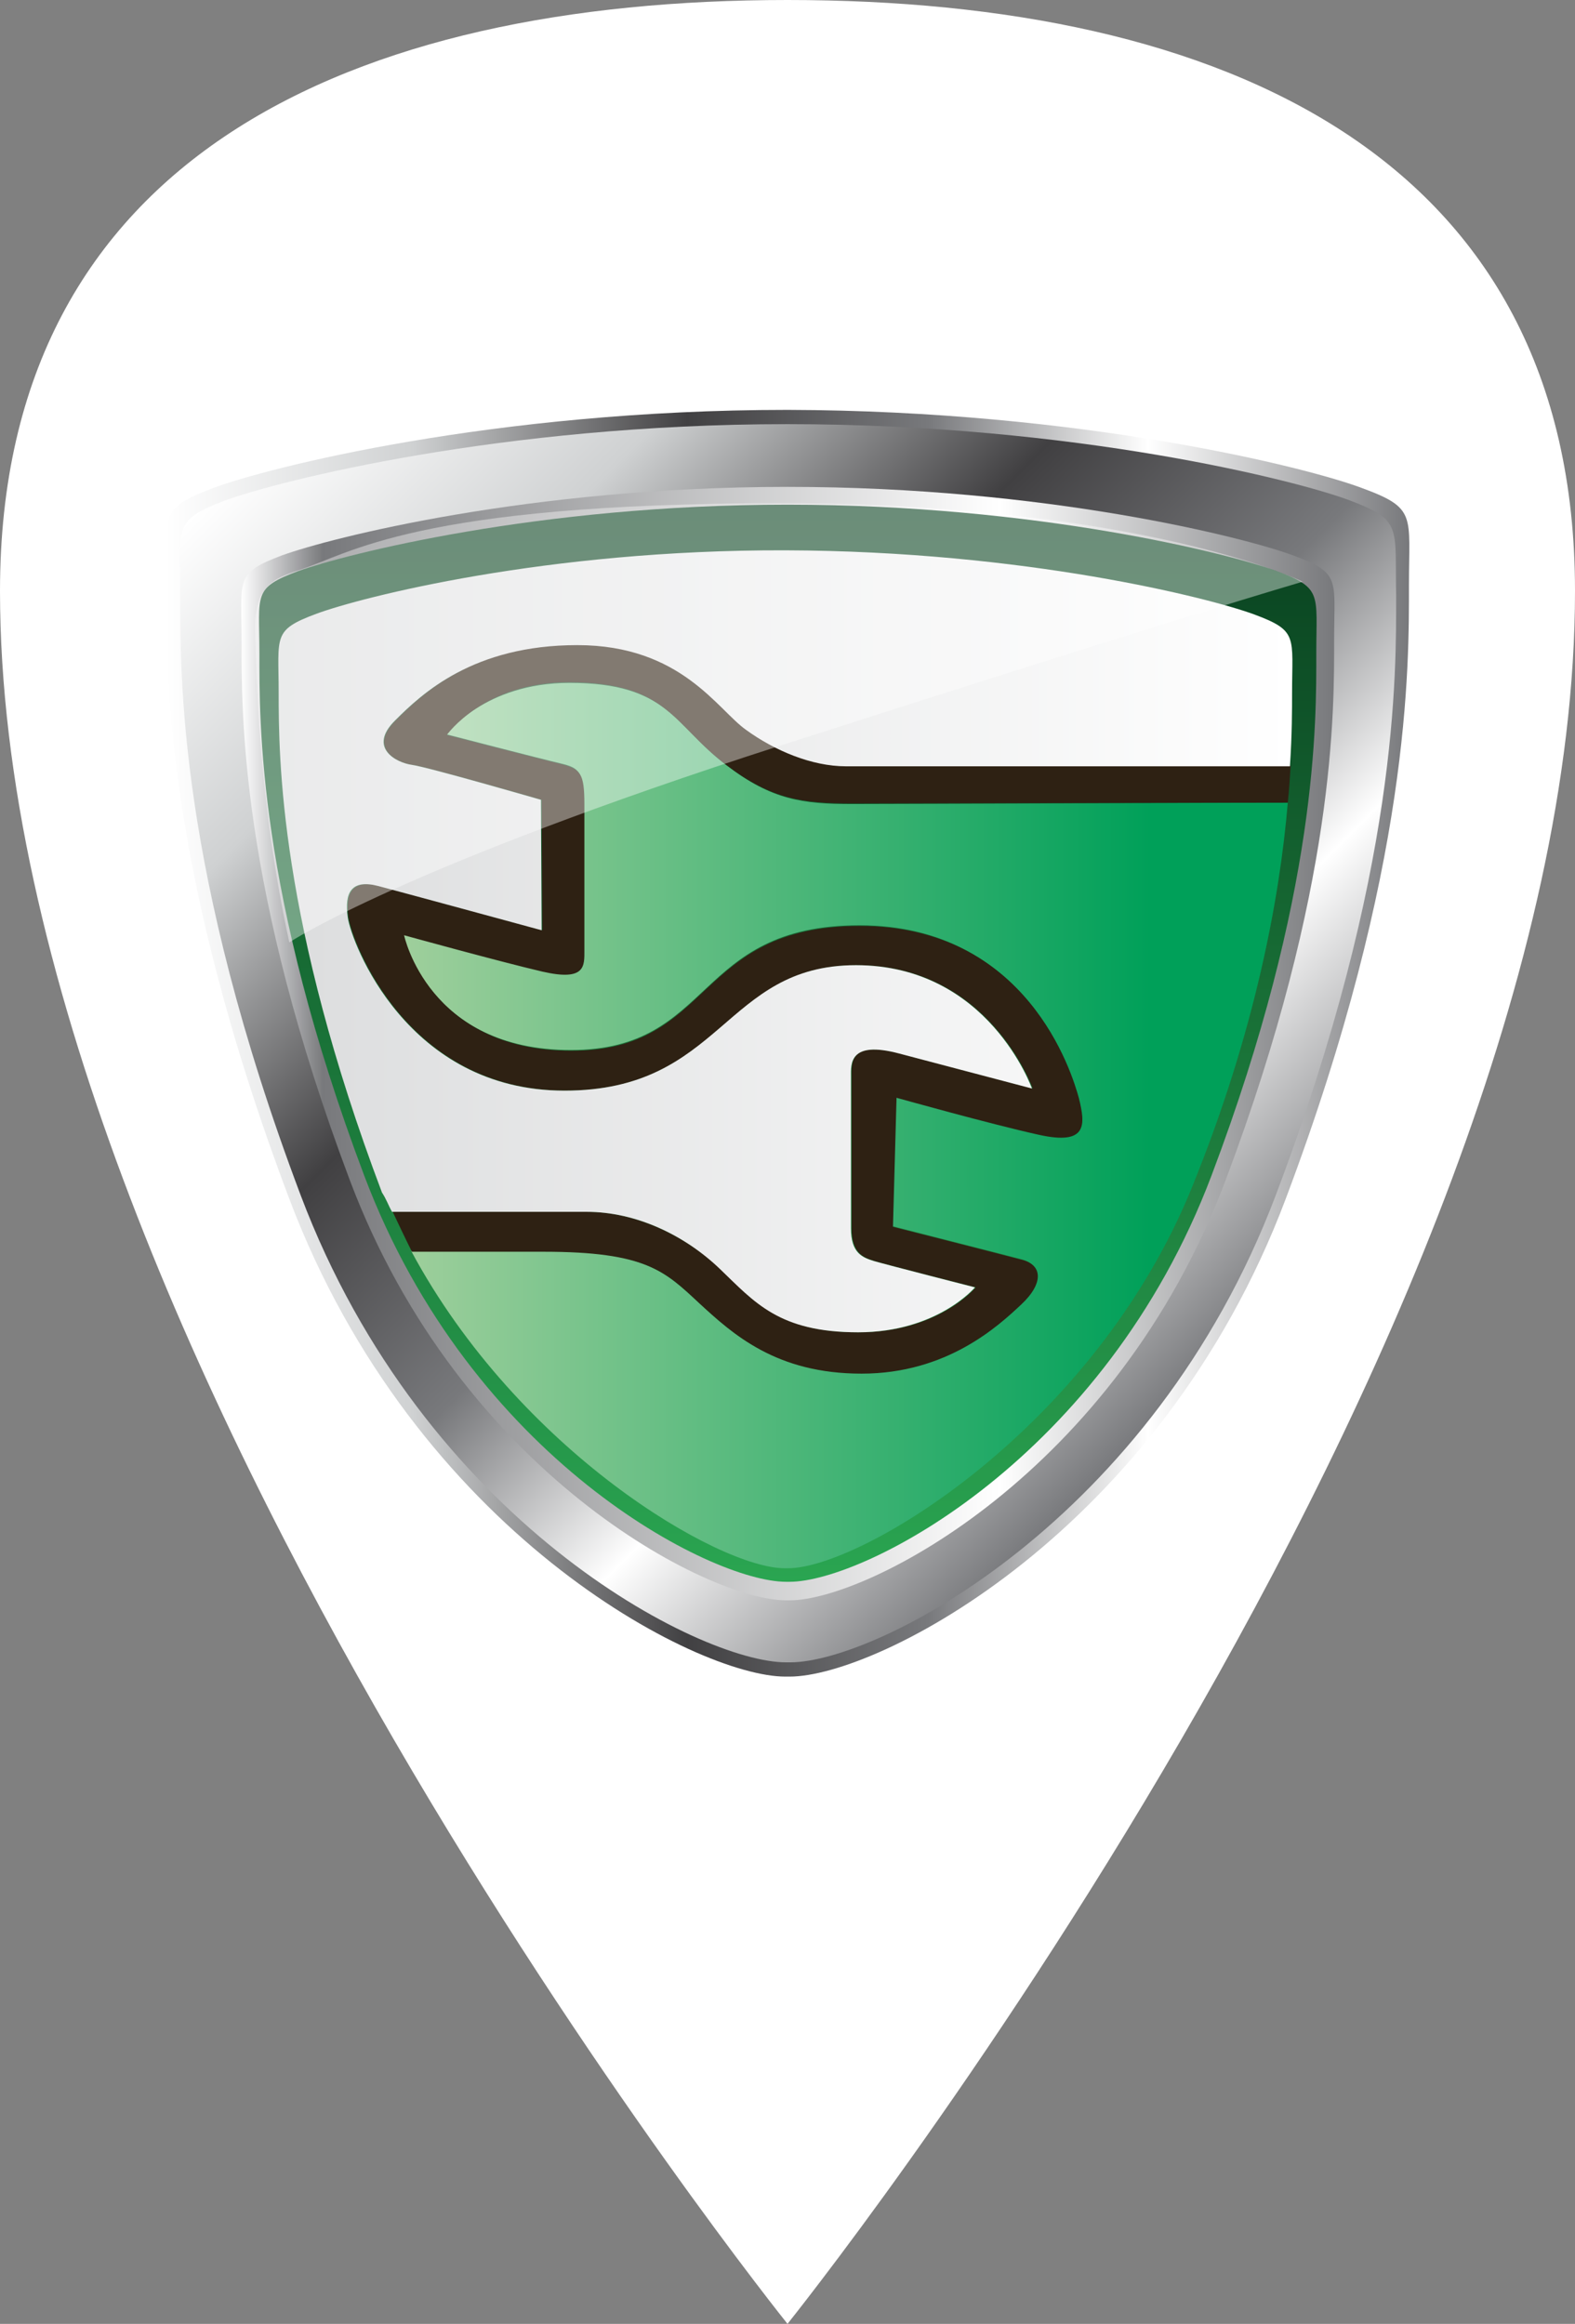 <?xml version="1.0" encoding="utf-8"?>
<!-- Generator: Adobe Illustrator 19.0.0, SVG Export Plug-In . SVG Version: 6.00 Build 0)  -->
<svg version="1.1" id="Layer_1" xmlns="http://www.w3.org/2000/svg" xmlns:xlink="http://www.w3.org/1999/xlink" x="0px" y="0px"
	 viewBox="-187 257.9 221 326" style="enable-background:new -187 257.9 221 326;" xml:space="preserve">
<rect x="-187" y="257.9" width="221" height="326" fill="#808080" stroke="none"/>
<style type="text/css">
	.st0{fill:#FFFFFF;}
	.st1{fill:url(#SVGID_1_);}
	.st2{fill:url(#SVGID_2_);}
	.st3{fill:url(#SVGID_3_);}
	.st4{fill:url(#SVGID_4_);}
	.st5{fill:url(#SVGID_5_);}
	.st6{fill:url(#SVGID_6_);}
	.st7{fill:url(#SVGID_7_);}
	.st8{fill:url(#SVGID_8_);}
	.st9{fill:url(#SVGID_9_);}
	.st10{fill:#2E2113;}
	.st11{fill:url(#SVGID_10_);}
	.st12{opacity:0.4;fill:#FFFFFF;enable-background:new    ;}
</style>
<path class="st0" d="M-76.5,257.9c-61,0-110.5,21.9-110.5,82.9c0,105.5,110.5,243.1,110.5,243.1S34,446.3,34,340.8
	C34,279.8-15.5,257.9-76.5,257.9z"/>
<g>
	
		<linearGradient id="SVGID_1_" gradientUnits="userSpaceOnUse" x1="-76.77" y1="526.278" x2="-76.237" y2="526.278" gradientTransform="matrix(1 0 0 -1 0 841.67)">
		<stop  offset="0" style="stop-color:#FFFFFF"/>
		<stop  offset="0.199" style="stop-color:#CFD1D2"/>
		<stop  offset="0.419" style="stop-color:#414042"/>
		<stop  offset="0.613" style="stop-color:#78797C"/>
		<stop  offset="0.79" style="stop-color:#FFFFFF"/>
		<stop  offset="1" style="stop-color:#78797C"/>
	</linearGradient>
	<path class="st1" d="M-76.8,315.4c0.1,0,0.2,0,0.3,0c0.1,0,0.2,0,0.3,0H-76.8z"/>
	
		<linearGradient id="SVGID_2_" gradientUnits="userSpaceOnUse" x1="-163.75" y1="437.437" x2="10.75" y2="437.437" gradientTransform="matrix(1 0 0 -1 0 841.67)">
		<stop  offset="0" style="stop-color:#FFFFFF"/>
		<stop  offset="0.199" style="stop-color:#CFD1D2"/>
		<stop  offset="0.419" style="stop-color:#414042"/>
		<stop  offset="0.613" style="stop-color:#78797C"/>
		<stop  offset="0.79" style="stop-color:#FFFFFF"/>
		<stop  offset="1" style="stop-color:#78797C"/>
	</linearGradient>
	<path class="st2" d="M4.2,326.4c-7.6-2.9-39.4-10.9-80.7-11c-41.2,0-73,8.1-80.7,11c-7.6,2.9-6.5,3.8-6.5,13.5
		c0,11.3-0.4,39.4,17.3,86.2s57.2,67,69.6,67h0.6c12.4,0,52-20.3,69.6-67s17.3-74.9,17.3-86.2C10.7,330.2,11.8,329.2,4.2,326.4z"/>
</g>
<g>
	
		<linearGradient id="SVGID_3_" gradientUnits="userSpaceOnUse" x1="-76.649" y1="524.423" x2="-76.388" y2="524.163" gradientTransform="matrix(1 0 0 -1 0 841.67)">
		<stop  offset="0" style="stop-color:#FFFFFF"/>
		<stop  offset="0.199" style="stop-color:#CFD1D2"/>
		<stop  offset="0.419" style="stop-color:#414042"/>
		<stop  offset="0.613" style="stop-color:#78797C"/>
		<stop  offset="0.79" style="stop-color:#FFFFFF"/>
		<stop  offset="1" style="stop-color:#78797C"/>
	</linearGradient>
	<path class="st3" d="M-76.8,317.3c0.1,0,0.2,0,0.2,0c0.1,0,0.2,0,0.2,0H-76.8z"/>
	
		<linearGradient id="SVGID_4_" gradientUnits="userSpaceOnUse" x1="-142.011" y1="529.36" x2="-10.956" y2="398.305" gradientTransform="matrix(1 0 0 -1 0 841.67)">
		<stop  offset="0" style="stop-color:#FFFFFF"/>
		<stop  offset="0.199" style="stop-color:#CFD1D2"/>
		<stop  offset="0.419" style="stop-color:#414042"/>
		<stop  offset="0.613" style="stop-color:#78797C"/>
		<stop  offset="0.79" style="stop-color:#FFFFFF"/>
		<stop  offset="1" style="stop-color:#78797C"/>
	</linearGradient>
	<path class="st4" d="M2.4,328.1c-7.4-2.8-38.6-10.7-78.9-10.7c-40.3,0-71.5,8-78.9,10.7c-7.4,2.8-6.3,3.7-6.3,13.2
		c0,11-0.4,38.5,16.9,84.3s56,65.5,68.1,65.5h0.6c12.1,0,50.8-19.8,68.1-65.5s16.9-73.2,16.9-84.3C8.7,331.8,9.8,330.9,2.4,328.1z"
		/>
</g>
<g>
	
		<linearGradient id="SVGID_5_" gradientUnits="userSpaceOnUse" x1="-76.739" y1="515.545" x2="-76.269" y2="515.545" gradientTransform="matrix(1 0 0 -1 0 841.67)">
		<stop  offset="0" style="stop-color:#FFFFFF"/>
		<stop  offset="7.526882e-002" style="stop-color:#78797C"/>
		<stop  offset="0.694" style="stop-color:#FFFFFF"/>
		<stop  offset="1" style="stop-color:#78797C"/>
	</linearGradient>
	<path class="st5" d="M-76.7,326.1c0.1,0,0.1,0,0.2,0s0.1,0,0.2,0H-76.7z"/>
	
		<linearGradient id="SVGID_6_" gradientUnits="userSpaceOnUse" x1="-153.206" y1="437.437" x2="0.229" y2="437.437" gradientTransform="matrix(1 0 0 -1 0 841.67)">
		<stop  offset="0" style="stop-color:#FFFFFF"/>
		<stop  offset="7.526882e-002" style="stop-color:#78797C"/>
		<stop  offset="0.694" style="stop-color:#FFFFFF"/>
		<stop  offset="1" style="stop-color:#78797C"/>
	</linearGradient>
	<path class="st6" d="M-5.6,335.8c-6.7-2.5-34.7-9.6-70.9-9.6c-36.3,0-64.3,7.2-70.9,9.6c-6.7,2.5-5.7,3.3-5.7,11.9
		c0,9.9-0.3,34.7,15.2,75.8s50.3,58.9,61.2,58.9h0.5c10.9,0,45.7-17.8,61.2-59s15.2-65.9,15.2-75.8C0.2,339.1,1.2,338.3-5.6,335.8z"
		/>
</g>
<g>
	<g>
		
			<linearGradient id="SVGID_7_" gradientUnits="userSpaceOnUse" x1="-76.5" y1="513.017" x2="-76.5" y2="513.017" gradientTransform="matrix(1 0 0 -1 0 841.67)">
			<stop  offset="0" style="stop-color:#09401F"/>
			<stop  offset="1" style="stop-color:#2AA551"/>
		</linearGradient>
		<path class="st7" d="M-76.7,328.7c0.1,0,0.1,0,0.2,0s0.1,0,0.2,0H-76.7z"/>
		
			<linearGradient id="SVGID_8_" gradientUnits="userSpaceOnUse" x1="-76.5" y1="513.065" x2="-76.5" y2="361.904" gradientTransform="matrix(1 0 0 -1 0 841.67)">
			<stop  offset="0" style="stop-color:#09401F"/>
			<stop  offset="1" style="stop-color:#2AA551"/>
		</linearGradient>
		<path class="st8" d="M-7.9,338c-6.5-2.4-33.6-9.3-68.6-9.3c-35.1,0-62.2,7-68.6,9.3c-6.5,2.4-5.5,3.2-5.5,11.5
			c0,9.6-0.3,33.5,14.7,73.3c15,39.8,48.7,57,59.2,57h0.5c10.5,0,44.2-17.3,59.2-57S-2.3,359-2.3,349.5
			C-2.3,341.2-1.4,340.4-7.9,338z"/>
	</g>
</g>
<g>
	
		<linearGradient id="SVGID_9_" gradientUnits="userSpaceOnUse" x1="-130.448" y1="425.822" x2="-6.238" y2="425.822" gradientTransform="matrix(1 0 0 -1 0 841.67)">
		<stop  offset="0" style="stop-color:#9FCF9C"/>
		<stop  offset="0.844" style="stop-color:#00A059"/>
	</linearGradient>
	<path class="st9" d="M-67.4,370.7c-7,0-11.3-0.6-17.6-5.4c-7.4-5.6-8.1-11.6-22.1-11.6c-11.9,0-17.3,7.2-17.3,7.2
		s13.5,3.5,16.1,4.1c2.5,0.6,3.2,1.1,3.2,5.6c0,4.4,0,18.3,0,20.5c0,2.2,0.1,4.4-5.9,3c-6-1.4-19.4-5.1-19.4-5.1s3.3,16.2,23.5,16.2
		s17.2-17.5,40.5-17.5s29.7,20.5,30.7,24.2c1,3.7,1.3,6.7-5.6,5.1c-6.8-1.6-20-5.2-20-5.2l-0.5,18.1c0,0,14.9,3.8,18,4.6
		c3,0.8,3.2,3.3,0,6.3s-10.5,9.7-22.4,9.7s-18-5.4-22.8-9.9c-4.8-4.4-7.5-7.2-21.8-7.2c-8.9,0-15.1,0-18.5,0
		c15.1,28.1,43.2,44.5,52.4,44.5h0.5c10.1,0,42.8-19.5,56.6-53.3c9-22.1,12.4-41,13.5-54.1C-14.6,370.5-60.5,370.7-67.4,370.7z"/>
</g>
<path class="st10" d="M-107.2,353.6c14,0,14.6,6,22.1,11.6c6.3,4.8,10.6,5.4,17.6,5.4c6.9,0,52.8-0.1,61.2-0.1
	c0.2-1.9,0.3-3.6,0.4-5.2c-8.5,0-58,0-62.3,0c-4.8,0-10-2.2-14-5.1c-4-2.9-9.1-11.9-23.7-11.9s-21.8,6.9-25.6,10.7
	c-3.8,3.8,0.1,5.9,2.4,6.2c2.2,0.3,18.1,4.9,18.1,4.9l0.1,18.3c0,0-19.1-5.2-22.9-6.2c-3.8-1-4.8,1-4.3,4.4
	c0.5,3.5,8.3,24.3,30.4,24.3c22.1,0,22.3-17.6,40.9-17.6s24.7,17.3,24.7,17.3s-11.4-3-18.6-4.9c-7.2-1.9-6.8,1.4-6.8,3.2
	s0,17.8,0,21.3c0,3.5,1.6,4.1,3.2,4.6c1.6,0.5,14.2,3.7,14.2,3.7s-5.2,6.3-16.4,6.3s-14.5-4.3-19.4-8.9c-4.9-4.6-11.8-8-18.7-8
	c-5.4,0-20.7,0-27.3,0c0.9,1.9,1.8,3.8,2.7,5.6c3.4,0,9.6,0,18.5,0c14.3,0,17,2.7,21.8,7.2c4.8,4.4,10.8,9.9,22.8,9.9
	s19.2-6.7,22.4-9.7c3.2-3,3-5.6,0-6.3c-3-0.8-18-4.6-18-4.6l0.5-18.1c0,0,13.2,3.7,20,5.2s6.5-1.4,5.6-5.1
	c-1-3.7-7.3-24.2-30.7-24.2s-20.4,17.5-40.5,17.5s-23.5-16.2-23.5-16.2s13.4,3.7,19.4,5.1c6.1,1.4,5.9-0.8,5.9-3
	c0-2.2,0-16.1,0-20.5s-0.6-4.9-3.2-5.6c-2.5-0.6-16.1-4.1-16.1-4.1S-119.1,353.6-107.2,353.6z"/>
<linearGradient id="SVGID_10_" gradientUnits="userSpaceOnUse" x1="-147.816" y1="451.747" x2="-5.572" y2="451.747" gradientTransform="matrix(1 0 0 -1 0 841.67)">
	<stop  offset="0" style="stop-color:#DCDDDE"/>
	<stop  offset="1" style="stop-color:#FFFFFF"/>
</linearGradient>
<path class="st11" d="M-132,427.9c6.6,0,21.8,0,27.3,0c7,0,13.8,3.3,18.7,8s8.3,8.9,19.4,8.9c11.1,0,16.4-6.3,16.4-6.3
	s-12.5-3.2-14.2-3.7c-1.6-0.5-3.2-1.1-3.2-4.6c0-3.5,0-19.6,0-21.3s-0.3-5.1,6.8-3.2c7.2,1.9,18.6,4.9,18.6,4.9s-6.1-17.3-24.7-17.3
	s-18.7,17.6-40.9,17.6c-22.1,0-29.9-20.8-30.4-24.3c-0.5-3.5,0.5-5.4,4.3-4.4c3.8,1,22.9,6.2,22.9,6.2l-0.1-18.3
	c0,0-15.9-4.6-18.1-4.9c-2.2-0.3-6.2-2.4-2.4-6.2c3.8-3.8,11-10.6,25.6-10.6s19.7,9.1,23.7,11.9c4,2.9,9.2,5.1,14,5.1
	c4.3,0,53.9,0,62.3,0c0.3-4.5,0.3-8,0.3-10.3c0-7.9,0.9-8.7-5.3-11s-32.2-8.9-65.8-9s-59.6,6.6-65.8,8.9c-6.2,2.3-5.3,3.1-5.3,11
	c0,9.2,0.1,32.1,14.5,70.2C-132.8,426.1-132.5,427-132,427.9z"/>
<path class="st12" d="M-146.4,390.1c0,0,15.7-10.5,69.2-27.7s73-22.9,73-22.9s-22.4-11-73.5-11s-60.4,7.2-67.4,9.4
	c-3.5,1.1-6.2,2.3-6.1,8.4C-151,353.4-150.6,371-146.4,390.1z"/>
</svg>
